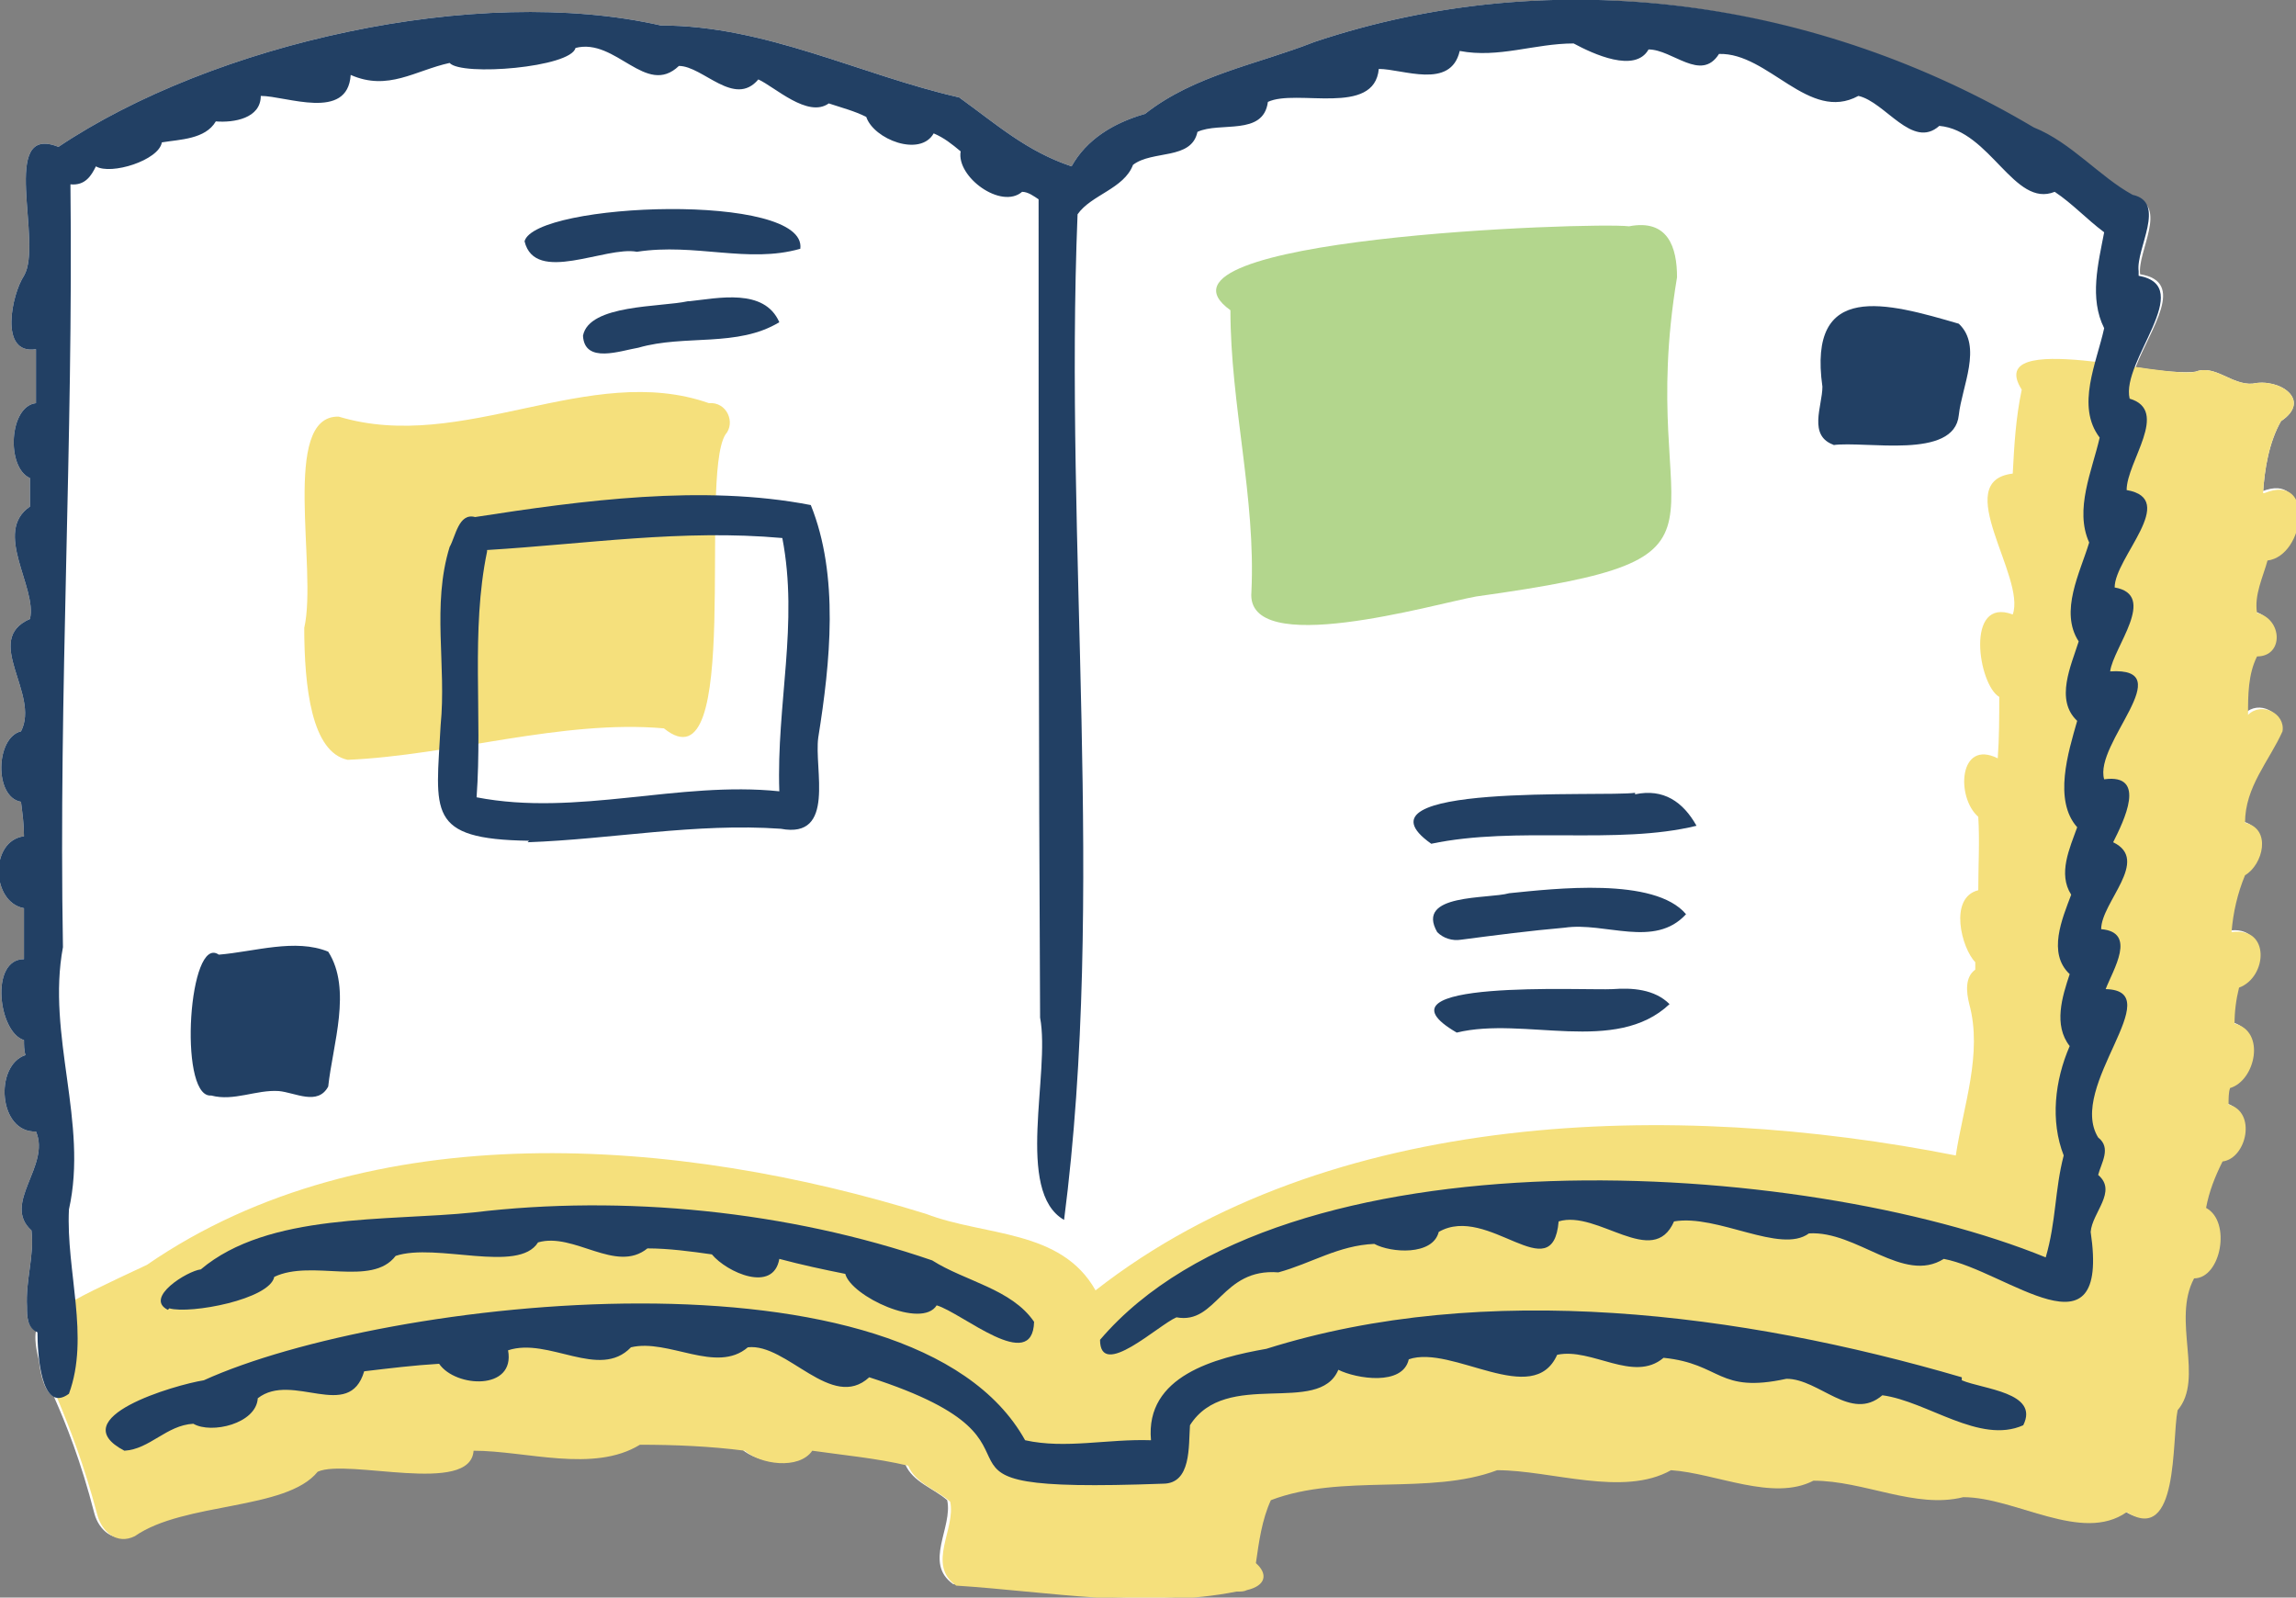 <?xml version="1.0" encoding="UTF-8"?>
<svg xmlns="http://www.w3.org/2000/svg" id="a" viewBox="0 0 153.2 106.6"><rect x="0" y="0" width="153.2" height="106.6" fill="#808080" stroke="none"/><path d="M151,32.9c.1-1.6.4-3.4,1.2-4.8,2.1-1.4-.1-2.9-1.9-2.5-1.4.1-2.5-1.3-3.8-.8-.6.1-2.2,0-4-.3,1-2.6,3.4-5.7.3-6.2-.2-1.5,1.9-4.6-.4-5.1-2.2-1.2-4.1-3.5-6.6-4.5C121.4,0,103.8-2.6,87.7,2.8c-3.8,1.5-8,2.2-11.3,4.8-2.1.6-3.9,1.7-4.9,3.5-3-1-5-2.8-7.5-4.6-6.6-1.5-12.9-4.8-19.9-4.8C31.8-1.1,14.2,2.9,3.9,9.8c-4-1.6-1,6.4-2.3,8.6-.8,1.2-1.7,5.3.8,4.9,0,1.2,0,2.4,0,3.6-1.8.2-2,4.3-.4,5,0,.6,0,1.3,0,1.9-2.5,1.7.5,5.4,0,7.5-3.2,1.4.7,5-.6,7.5-1.7.4-1.8,4.4,0,4.7.1.8.2,1.5.2,2.3-2.3.3-2.2,4.4,0,4.8,0,1.1,0,2.2,0,3.4-2.3,0-1.7,4.9,0,5.4,0,.3,0,.7.1,1-2.1.7-1.8,5.2.7,5.1,1,2.3-2.3,4.8-.3,6.6.2,1.7-.4,3.3-.3,5.1,0,.6,0,1.3.6,1.6-.1.5,0,1.2.2,2,.1,1,.4,2.1,1,2.4.8,1.8,1.8,4.3,2.7,7.8.3,1.1,1.3,2,2.5,1.4,3.3-2.3,10.1-1.7,12.2-4.3,2-.9,10.2,1.6,10.4-1.4,3.5,0,8,1.5,11.1-.4,2.3,0,4.7.1,7,.4,1,.9,3.6,1.3,4.5,0,2.1.3,4.3.5,6.4,1,.5,1.2,1.9,1.6,2.8,2.4.4,1.8-1.6,4.2.4,5.6,6.2.4,12.6,1.6,18.7.4.3,0,.5,0,.7-.1,1.3-.3,1.4-1.1.6-1.8.2-1.4.4-2.9,1-4.2,4.7-1.8,10.6-.3,15.1-2,3.6,0,8.4,1.8,11.6,0,3,.2,6.8,2.1,9.5.7,3.4,0,6.8,1.9,10,1.1,3.5,0,7.9,3.1,10.9,1,3.5,2.2,3-4.8,3.4-6.8,1.8-2.1-.4-6,1.1-8.8,1.8,0,2.5-3.8.8-4.7.2-1.1.6-2.1,1.1-3.1,1.6-.2,2.3-3.3.4-3.8,0-.4,0-.8.1-1.1,1.7-.5,2.4-3.8.3-4.3,0-.8.1-1.6.3-2.4,1.9-.7,2.1-4.1-.5-3.7.1-1.3.4-2.6.9-3.8,1.2-.7,1.8-3.1,0-3.5,0-2.4,1.6-4.1,2.5-6.1.2-1.2-1.4-2-2.3-1.1,0-1.3,0-2.7.6-3.9,1.8,0,1.7-2.5,0-2.9-.2-1.2.4-2.4.7-3.5,2.5-.3,3.2-5.9-.2-4.5h0Z" fill="#fff" stroke-width="0"/><path d="M111.9,18.5c0-2-.6-3.9-3.2-3.4-2.6-.3-33.3.8-26.6,5.6,0,6.3,1.7,12.5,1.4,18.8-.4,4.5,12.2.8,15,.3,19.4-2.7,10.5-4,13.4-21.3h0Z" fill="#b3d68d" stroke-width="0"/><path d="M20.3,41.8c0,4.1.5,8.4,2.9,8.9,6.9-.3,14.3-2.7,21.1-2.1,5.3,4.3,2.3-16.7,4.1-19.6.7-.8.1-2.2-1.1-2.1-8-2.8-16.4,3.4-24.7.9-3.9-.1-1.4,10.2-2.3,14.1h0Z" fill="#f5e07c" stroke-width="0"/><path d="M151,32.9c.1-1.6.4-3.4,1.2-4.8,2.1-1.4-.1-2.9-1.9-2.5-1.4.1-2.5-1.3-3.8-.8-2,.5-14.2-2.9-11.6,1.2-.4,1.9-.5,3.7-.6,5.6-4.2.5.9,6.9,0,9.4-3.2-1.2-2.3,4.7-.9,5.5,0,1.4,0,2.7-.1,4.1-2.6-1.3-2.8,2.6-1.3,3.9.1,1.6,0,3.3,0,4.9-2,.5-1.1,3.9-.2,4.8,0,.2,0,.3,0,.5-.7.5-.6,1.5-.4,2.3.9,3.3-.4,6.8-.9,10.1-18.7-3.7-41.8-3.2-57.4,9-2.3-4.1-7.4-3.6-11.3-5.1-16.4-5.1-37.2-6.8-52,3.4-11.3,5.3-6.9,3.1-3.3,16.7.3,1.1,1.3,2,2.5,1.4,3.3-2.3,10.1-1.7,12.2-4.3,2-.9,10.2,1.6,10.4-1.4,3.5,0,8,1.5,11.1-.4,2.3,0,4.7.1,7,.4,1,.9,3.6,1.3,4.5,0,2.1.3,4.3.5,6.4,1,.5,1.2,1.9,1.6,2.8,2.4.4,1.8-1.6,4.2.4,5.6,6.2.4,12.6,1.6,18.7.4.3,0,.5,0,.7-.1,1.3-.3,1.4-1.1.6-1.8.2-1.4.4-2.9,1-4.2,4.7-1.8,10.6-.3,15.1-2,3.6,0,8.4,1.8,11.6,0,3,.2,6.8,2.1,9.5.7,3.4,0,6.8,1.9,10,1.1,3.5,0,7.9,3.1,10.9,1,3.5,2.2,3-4.8,3.4-6.8,1.8-2.1-.4-6,1.1-8.8,1.8,0,2.5-3.8.8-4.7.2-1.1.6-2.1,1.1-3.1,1.6-.2,2.3-3.3.4-3.8,0-.4,0-.8.1-1.1,1.7-.5,2.4-3.8.3-4.3,0-.8.1-1.6.3-2.4,1.9-.7,2.1-4.1-.5-3.7.1-1.3.4-2.6.9-3.8,1.2-.7,1.8-3.1,0-3.5,0-2.4,1.6-4.1,2.5-6.1.2-1.2-1.4-2-2.3-1.1,0-1.3,0-2.7.6-3.9,1.8,0,1.7-2.5,0-2.9-.2-1.2.4-2.4.7-3.5,2.5-.3,3.2-5.9-.2-4.5h0Z" fill="#f5e07c" stroke-width="0"/><path d="M142.7,18.1c-.2-1.5,1.9-4.6-.4-5.1-2.2-1.2-4.1-3.5-6.6-4.5C121.4,0,103.8-2.6,87.7,2.8c-3.8,1.5-8,2.2-11.3,4.8-2.1.6-3.9,1.7-4.9,3.5-3-1-5-2.8-7.5-4.6-6.6-1.5-12.9-4.8-19.9-4.8C31.8-1.1,14.2,2.9,3.9,9.8c-4-1.6-1,6.4-2.3,8.6-.8,1.2-1.7,5.3.8,4.9,0,1.2,0,2.4,0,3.6-1.8.2-2,4.3-.4,5,0,.6,0,1.3,0,1.9-2.5,1.7.5,5.4,0,7.5-3.2,1.4.7,5-.6,7.5-1.7.4-1.8,4.4,0,4.7.1.8.2,1.5.2,2.3-2.3.3-2.2,4.4,0,4.8,0,1.1,0,2.2,0,3.4-2.3,0-1.7,4.9,0,5.4,0,.3,0,.7.1,1-2.1.7-1.8,5.2.7,5.1,1,2.3-2.3,4.8-.3,6.6.2,1.7-.4,3.3-.3,5.1,0,.6,0,1.4.7,1.7,0,1.3.2,5.5,2.1,4.1,1.4-3.8-.2-8.2,0-12.3,1.3-5.8-1.5-11.6-.4-17.5-.3-17.2.7-33.7.5-50.9,1,.1,1.4-.6,1.7-1.2,1,.6,4.2-.4,4.4-1.6,1.2-.2,2.9-.2,3.6-1.4,1.2.1,3-.2,3-1.7,1.7,0,5.8,1.7,6-1.4,2.5,1.1,4.3-.3,6.6-.8.8.9,8.1.3,8.4-1,2.7-.7,4.7,3.3,6.9,1.2,1.6,0,3.7,2.8,5.3.9,1.1.5,3.3,2.6,4.7,1.6.9.3,1.7.5,2.5.9.5,1.5,3.6,2.7,4.5,1.1.7.3,1.2.7,1.8,1.2-.3,1.7,2.7,3.9,4.1,2.7.4,0,.8.3,1.1.5,0,18.2,0,36.4.1,54.6.7,3.7-1.7,11.6,1.6,13.5,0,0,0,0,0,0,2.8-21.7,0-44.9.9-67.1.9-1.3,3.1-1.7,3.7-3.3,1.3-1,3.9-.3,4.3-2.2,1.5-.7,4.4.3,4.7-2,1.9-.9,7.1,1,7.4-2.2,1.6,0,4.8,1.4,5.4-1.2,2.6.5,5-.5,7.6-.5,1.3.7,4.1,2,5,.4,1.6,0,3.5,2.2,4.7.3,3.3-.1,6,4.6,9.3,2.8,1.8.4,3.6,3.6,5.4,2,3.4.3,5,5.5,7.7,4.4,1.2.8,2.1,1.8,3.3,2.7-.4,2.1-1,4.4,0,6.4-.5,2.3-1.9,5.2-.3,7.3-.5,2.2-1.7,4.8-.7,7-.6,2-2,4.6-.7,6.6-.5,1.6-1.6,3.9-.1,5.3-.6,2.1-1.6,5.3,0,7.1-.5,1.4-1.3,3.1-.4,4.5-.6,1.6-1.6,3.9-.1,5.3-.5,1.5-1.1,3.4,0,4.8-1,2.3-1.3,5-.4,7.3,0,0,0,0,0,0-.6,2.3-.5,4.4-1.2,6.8-16.2-6.6-50.9-8.8-63.1,5.5,0,2.7,3.9-1,5.1-1.5,2.7.5,3-3.3,6.8-3,2.2-.6,4-1.8,6.4-1.9,1.1.6,3.9.8,4.3-.8,3.3-1.9,7.6,3.9,8-.7,2.6-.8,6.3,3.2,7.7,0,2.9-.5,7.1,2.2,9,.8,3.2-.2,6.3,3.4,9,1.7,4.2.8,11.1,7,9.8-1.8.1-1.3,1.8-2.7.5-3.8.2-.8.9-1.8,0-2.5-2.1-3.4,4.8-9.8.5-9.9.5-1.3,2.1-3.8-.3-4,0-1.8,3.3-4.6.8-5.8.7-1.4,2.3-4.6-.6-4.2-.7-2.4,5.1-7.5.4-7.2.2-1.6,3.2-5.1.3-5.6,0-2,4.3-5.9.8-6.5,0-1.9,2.9-5.3.2-6.1-.6-2.5,4.5-7.5.6-8.2h0Z" fill="#224064" stroke-width="0"/><path d="M130.9,91.9c-14.7-4.3-31.8-6.5-46.4-1.9-3.4.6-8.1,1.8-7.7,6.1-2.9-.1-5.7.6-8.4,0-7.5-13.5-42.7-9.5-54.8-4-1.9.3-9.5,2.5-5.3,4.7,1.7-.1,2.8-1.7,4.6-1.8,1.2.7,4.2,0,4.3-1.7,2.3-1.8,6.1,1.6,7.1-1.8,1.7-.2,3.3-.4,5-.5,1.1,1.6,5.1,1.8,4.6-.9,2.7-.9,6.1,2,8.2-.2,2.5-.6,5.7,1.8,7.8,0,2.6-.3,5.6,4.3,8.1,2,14.6,4.7.5,7.8,19.6,7.1,1.9,0,1.7-2.5,1.8-3.9,2.4-3.8,8.6-.6,9.9-3.7,1.2.6,4.3,1.1,4.7-.7,2.9-1,8.3,3.3,9.9-.3,2.3-.5,5.1,1.9,7.1.2,3.9.4,3.6,2.4,8.2,1.4,2.2,0,4.3,2.9,6.4,1.1,3,.4,6.5,3.3,9.4,2,1.1-2.2-2.7-2.4-4.1-3h0Z" fill="#224064" stroke-width="0"/><path d="M11.3,87.3s0,0,0,0c1.4.4,6.7-.6,7-2.1,2.5-1.2,6.5.7,8.1-1.4,2.7-.9,8.2,1.2,9.5-.9,2.4-.7,5.2,2.1,7.3.4,1.4,0,2.9.2,4.3.4,1,1.2,4.1,2.6,4.5.3,1.5.4,2.9.7,4.4,1,.4,1.5,5.1,3.7,6.1,2.1,1.7.5,6.4,4.6,6.5,1.1-1.5-2.2-4.6-2.7-6.8-4.1-9.6-3.3-20.6-4.4-30.6-3.2-5.8.6-13.7,0-18.2,3.8-.9.1-3.8,1.9-2.2,2.7h0Z" fill="#224064" stroke-width="0"/><path d="M109.1,52.9c-2.1.3-19.4-.7-13.6,3.4,5.7-1.2,12.4.1,17.7-1.2-.9-1.6-2.2-2.5-4.1-2.1h0Z" fill="#224064" stroke-width="0"/><path d="M100.7,59.6c-1.4.4-6.3,0-4.8,2.6.4.4,1,.6,1.6.5,2.3-.3,4.6-.6,6.9-.8,2.7-.4,6,1.4,8.1-.9-2.1-2.5-8.8-1.7-11.8-1.4h0Z" fill="#224064" stroke-width="0"/><path d="M107.6,66c-1.7.1-16.6-.7-10.4,2.9,4.5-1.1,10.6,1.5,14.2-1.9-1-1-2.5-1.1-3.8-1h0Z" fill="#224064" stroke-width="0"/><path d="M53.4,16.6c.5-3.8-17.7-3.1-18.4-.5.7,2.9,5.4.3,7.5.7,3.9-.6,7.4.8,10.9-.2h0Z" fill="#224064" stroke-width="0"/><path d="M45.9,20.1c-1.8.4-6.6.2-7,2.3.1,1.9,2.5,1,3.7.8,3.1-.9,6.6,0,9.4-1.7-1-2.3-4.1-1.6-6-1.4h0Z" fill="#224064" stroke-width="0"/><path d="M32.5,36.7c6.6-.4,13-1.4,19.7-.8,1.1,5.7-.4,11.1-.2,16.9-6.7-.7-13.5,1.7-20.2.4.4-5.5-.4-11.1.7-16.4h0ZM35.2,56.2c5.6-.2,11.2-1.3,16.9-.9,3.7.7,2.2-4,2.5-6.1.8-5,1.4-10.8-.5-15.5-7.2-1.4-15.3-.3-22.4.8-1.1-.3-1.3,1.3-1.7,2-1.2,3.9-.2,7.9-.6,11.9-.3,5.8-1,7.6,5.9,7.7h0Z" fill="#224064" stroke-width="0"/><path d="M14.1,73.1c1.5.4,3-.4,4.5-.3,1.1.1,2.6,1,3.3-.3.3-2.8,1.6-6.5,0-9-2.2-.9-4.9,0-7.3.2-2-1.4-2.7,9.3-.6,9.4h0Z" fill="#224064" stroke-width="0"/><path d="M122.3,29.7c2.2-.3,8.1,1,8.4-2,.2-1.9,1.6-4.6,0-6.1-4.8-1.4-10.1-2.9-9.1,4.2,0,1.3-1,3.3.8,3.9h0Z" fill="#224064" stroke-width="0"/></svg>
